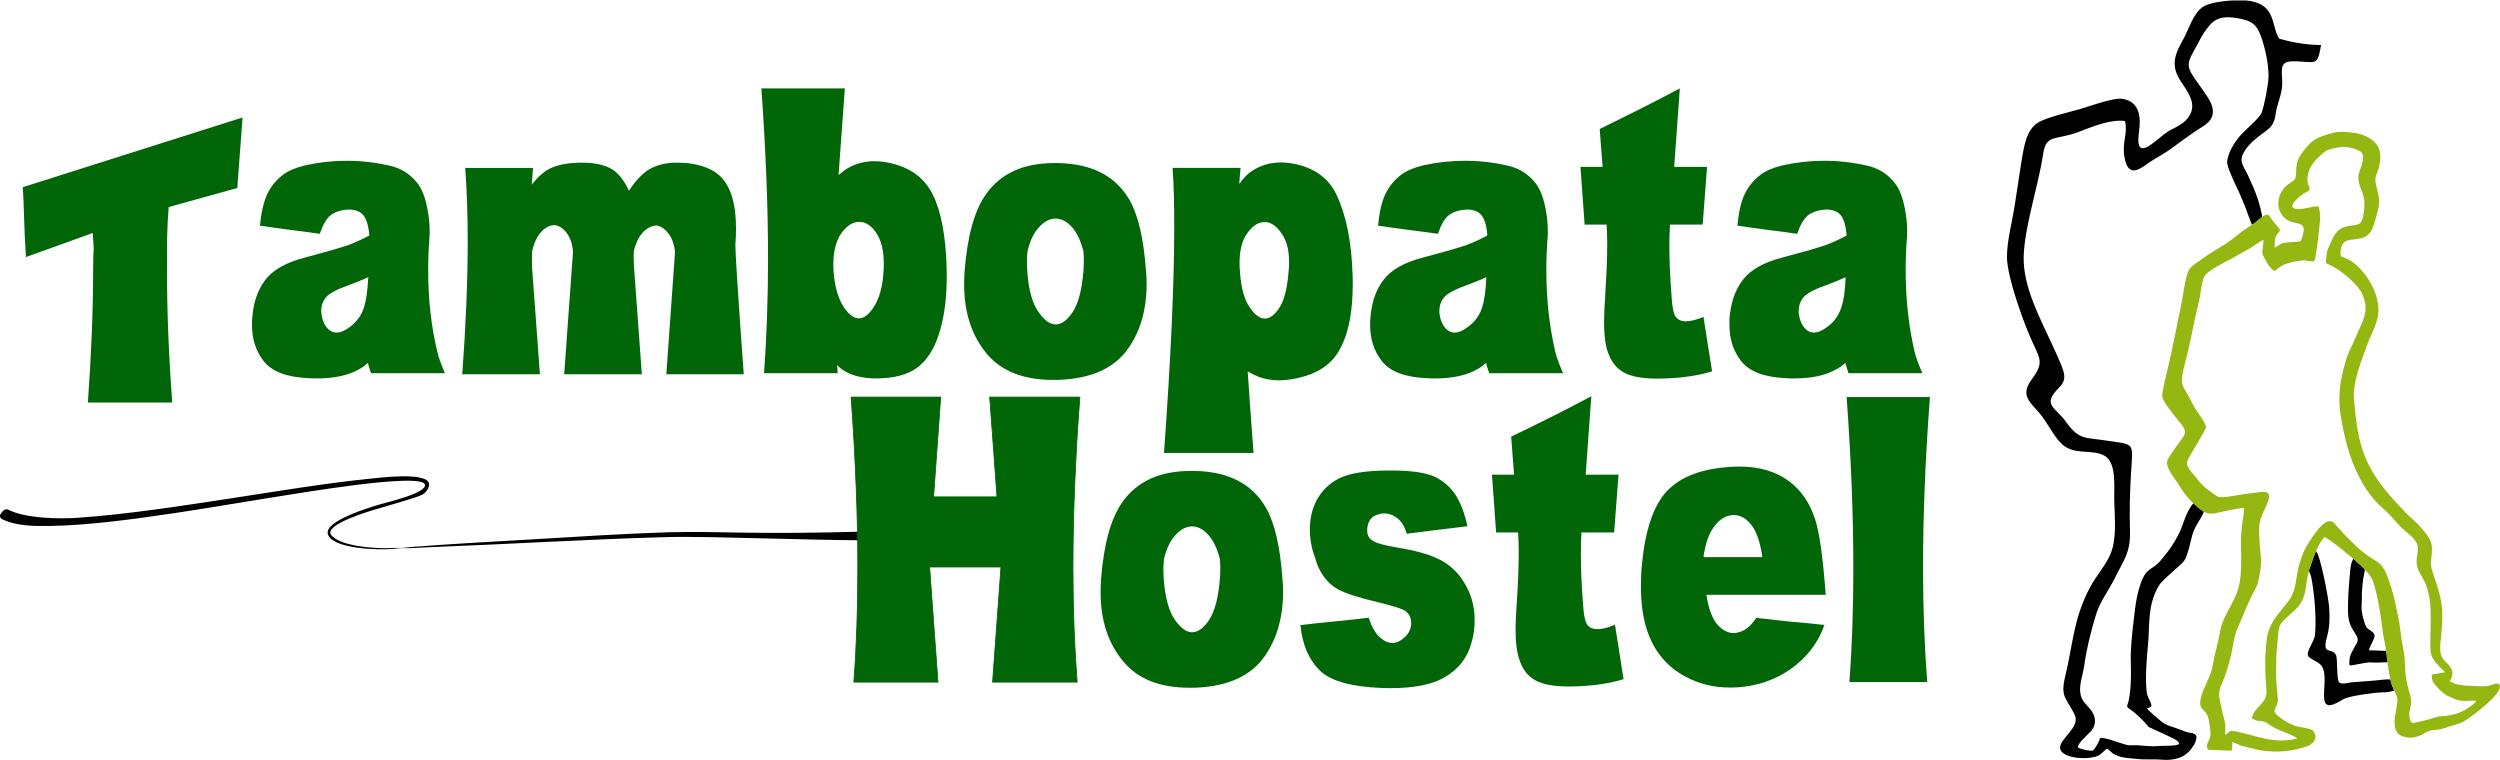<?xml version="1.0" encoding="UTF-8"?>
<!DOCTYPE svg PUBLIC "-//W3C//DTD SVG 1.1//EN" "http://www.w3.org/Graphics/SVG/1.1/DTD/svg11.dtd">
<!-- Creator: CorelDRAW 2019 (64-Bit) -->
<svg xmlns="http://www.w3.org/2000/svg" xml:space="preserve" width="480px" height="146px" version="1.1" style="shape-rendering:geometricPrecision; text-rendering:geometricPrecision; image-rendering:optimizeQuality; fill-rule:evenodd; clip-rule:evenodd"
viewBox="0 0 11.946 3.629"
 xmlns:xlink="http://www.w3.org/1999/xlink">
 <defs>
  <style type="text/css">
   <![CDATA[
    .str0 {stroke:#006607;stroke-width:0.004;stroke-miterlimit:22.926}
    .fil0 {fill:black}
    .fil2 {fill:#006607}
    .fil1 {fill:#94B711}
   ]]>
  </style>
 </defs>
 <g id="Capa_x0020_1">
  <path class="fil0" d="M10.26 3.383l0.019 -0.008c0.006,-0.013 -0.015,-0.041 -0.019,-0.059 -0.012,-0.054 -0.002,-0.182 0.004,-0.236 0.009,-0.102 -0.003,-0.19 0.051,-0.282 0.014,-0.025 0.059,-0.06 0.081,-0.081 0.046,-0.041 0.046,-0.038 0.064,-0.1 0.015,-0.055 0.012,-0.07 0.043,-0.122 0.008,-0.013 0.02,-0.032 0.028,-0.052 -0.006,-0.006 -0.042,-0.034 -0.05,-0.04 -0.035,0.037 -0.047,0.1 -0.069,0.144 -0.027,0.054 -0.047,0.08 -0.085,0.126 -0.043,0.053 -0.069,0.031 -0.098,0.113 -0.022,0.064 -0.026,0.114 -0.034,0.181 -0.007,0.058 -0.016,0.143 -0.013,0.201 0.002,0.049 0.001,0.153 -0.016,0.196 -0.006,0.015 0.007,0.019 0.018,0.027 0.02,0.013 0.074,0.065 0.082,0.08 0.13,0.06 0.138,0.061 0.147,0.079 0.001,0.014 -0.079,0.011 -0.092,0.012 -0.038,0.004 -0.066,0 -0.104,-0.003 -0.017,-0.002 -0.036,0.002 -0.051,-0.001 -0.031,-0.007 -0.116,-0.041 -0.131,-0.033 0,0 -0.01,0.026 -0.014,0.031 -0.005,0.008 -0.013,0.022 -0.019,0.027 -0.009,0.007 -0.069,-0.008 -0.073,-0.014 -0.005,-0.016 0.054,-0.067 0.064,-0.079 0.025,-0.029 0.022,-0.067 0,-0.097 -0.024,-0.033 -0.048,-0.042 -0.053,-0.089 -0.004,-0.037 0.013,-0.085 0.019,-0.123 0.012,-0.087 0.029,-0.151 0.053,-0.235 0.019,-0.07 0.064,-0.125 0.096,-0.191 0.041,-0.083 0.072,-0.116 0.07,-0.216 -0.003,-0.098 -0.001,-0.183 0.005,-0.281 0.009,-0.15 0.021,-0.134 -0.118,-0.155 -0.101,-0.016 -0.13,-0.001 -0.193,-0.09 -0.051,-0.07 -0.116,-0.08 -0.034,-0.162 0.03,-0.029 0.032,-0.055 0.017,-0.094 -0.011,-0.031 -0.03,-0.071 -0.044,-0.102 -0.06,-0.132 -0.146,-0.286 -0.141,-0.435 0.006,-0.149 0.07,-0.332 0.093,-0.487 0.015,-0.098 0.06,-0.062 0.175,-0.107 0.065,-0.025 0.148,-0.059 0.216,-0.05 0.015,0.062 -0.016,0.1 -0.002,0.175 0.015,0.081 0.054,0.07 0.105,0.032 0.037,-0.027 0.082,-0.048 0.12,-0.077 0.038,-0.028 0.077,-0.056 0.116,-0.083 0.043,-0.028 0.094,-0.049 0.078,-0.115 -0.009,-0.037 -0.055,-0.092 -0.077,-0.125 -0.04,-0.058 -0.049,-0.076 -0.012,-0.14 0.032,-0.054 0.034,-0.074 0.077,-0.125 0.04,-0.048 0.099,-0.041 0.154,-0.029 0.064,0.014 0.078,0.043 0.098,0.103 0.016,0.051 0.03,0.12 0.029,0.173 -0.001,0.035 -0.02,0.139 -0.033,0.171 -0.01,0.026 -0.073,0.078 -0.096,0.103 -0.03,0.032 -0.065,0.086 -0.069,0.132 -0.002,0.023 0.042,0.114 0.055,0.141 0.023,0.05 0.044,0.107 0.063,0.159 0.029,-0.006 0.033,-0.025 0.05,-0.033 -0.001,-0.017 -0.013,-0.063 -0.02,-0.085 -0.012,-0.038 -0.031,-0.08 -0.048,-0.117 -0.02,-0.045 -0.049,-0.066 -0.016,-0.117 0.021,-0.033 0.051,-0.058 0.082,-0.081 0.041,-0.029 0.059,-0.042 0.066,-0.096 0.007,-0.051 0.027,-0.082 0.031,-0.135 0.004,-0.057 -0.022,-0.115 0.046,-0.116 0.115,-0.002 0.121,0.033 0.14,-0.078 -0.091,-0.001 -0.157,-0.019 -0.2,-0.03 -0.04,-0.065 -0.014,-0.156 -0.135,-0.18 -0.007,-0.001 -0.014,-0.002 -0.023,-0.003l-0.069 0c-0.052,0.003 -0.108,0.013 -0.135,0.029 -0.05,0.031 -0.07,0.111 -0.101,0.165 -0.036,0.063 -0.054,0.116 -0.013,0.183 0.033,0.054 0.089,0.114 0.043,0.18 -0.02,0.028 -0.047,0.042 -0.076,0.057 -0.034,0.016 -0.051,0.034 -0.08,0.057 -0.071,0.057 -0.093,0.046 -0.081,-0.044 0.01,-0.072 0.003,-0.143 -0.079,-0.157 -0.043,-0.007 -0.155,0.035 -0.203,0.049 -0.049,0.014 -0.156,0.039 -0.196,0.062 -0.062,0.035 -0.071,0.118 -0.083,0.184 -0.012,0.076 -0.023,0.152 -0.035,0.228 -0.013,0.077 -0.034,0.154 -0.035,0.232 0,0.095 0.081,0.32 0.123,0.41 0.04,0.085 0.051,0.1 -0.006,0.178 -0.051,0.07 -0.013,0.101 0.036,0.156 0.041,0.047 0.07,0.115 0.111,0.152 0.061,0.055 0.146,0.02 0.205,0.056 0.058,0.036 0.041,0.159 0.044,0.221 0.002,0.078 0.012,0.171 -0.017,0.244 -0.021,0.054 -0.071,0.108 -0.1,0.164 -0.078,0.148 -0.08,0.268 -0.117,0.421 -0.026,0.106 0.007,0.106 0.045,0.187 0.028,0.06 -0.076,0.115 -0.07,0.16 0.008,0.051 0.146,0.058 0.189,0.031 0.01,-0.007 0.028,-0.026 0.033,-0.029 0.007,-0.003 0.025,0.021 0.036,0.026 0.039,0.019 0.067,0.018 0.108,0.022 0.042,0.005 0.08,0 0.122,0.004 0.035,0.003 0.076,-0.002 0.106,-0.021 0.011,-0.008 0.026,-0.02 0.033,-0.031 0.015,-0.023 0.015,-0.019 0.023,-0.044 0.008,-0.025 -0.013,-0.031 -0.03,-0.033 -0.016,-0.002 -0.033,-0.01 -0.049,-0.016 -0.036,-0.014 -0.059,-0.015 -0.09,-0.04 -0.01,-0.008 -0.064,-0.054 -0.065,-0.06z"/>
  <path class="fil0" d="M11.067 2.631c-0.009,0.018 -0.018,0.051 -0.027,0.069 -0.015,0.029 -0.003,0.025 0.004,0.056 0.015,0.073 0.026,0.202 0.018,0.275 -0.003,0.033 -0.049,0.087 -0.03,0.105 0.031,0.028 0.063,0.022 0.073,0.073 0.009,0.044 -0.006,0.103 0.003,0.139 0.011,0.043 0.067,0.003 0.091,-0.01 0.028,-0.015 0.146,-0.031 0.184,-0.032 0.02,0 0.036,-0.001 0.057,-0.009 -0.004,-0.013 -0.006,-0.013 -0.011,-0.026 -0.003,-0.014 -0.001,-0.005 -0.007,-0.027 -0.026,0 -0.043,0.002 -0.059,0.004 -0.048,0.005 -0.081,0.006 -0.125,0.01 -0.016,0.002 -0.05,0.012 -0.061,0 -0.014,-0.019 -0.005,-0.117 -0.016,-0.133 -0.023,-0.035 -0.067,0.007 -0.041,-0.087 0.013,-0.049 0.012,-0.084 0.01,-0.134 -0.002,-0.041 -0.041,-0.249 -0.063,-0.273z"/>
  <path class="fil0" d="M11.41 3.162l-0.007 -0.054 -0.083 -0.003c0.001,-0.015 0.022,-0.046 0.026,-0.063 0.005,-0.026 -0.027,-0.031 -0.038,-0.047 -0.009,-0.014 -0.018,-0.051 -0.021,-0.067 -0.006,-0.035 0,-0.05 -0.001,-0.08 -0.001,-0.023 0.003,-0.058 0.006,-0.082 0.002,-0.014 0.005,-0.024 0.007,-0.037 0.001,-0.006 0.001,-0.007 0.001,-0.01 -0.005,-0.005 -0.008,-0.008 -0.015,-0.016 -0.008,-0.007 -0.013,-0.012 -0.022,-0.019 -0.009,-0.009 -0.008,-0.01 -0.018,-0.016 -0.002,0.002 -0.008,0.019 -0.01,0.024 -0.004,0.016 -0.007,0.061 -0.009,0.08 -0.004,0.044 -0.009,0.127 -0.005,0.17 0.008,0.076 0.06,0.091 0.041,0.128 -0.01,0.019 -0.021,0.035 -0.03,0.057 -0.005,0.013 -0.005,0.024 -0.006,0.038 -0.002,0.018 0.012,0.012 0.028,0.009 0.018,-0.003 0.057,-0.012 0.073,-0.011 0.03,0.002 0.054,0 0.083,-0.001z"/>
  <path class="fil1" d="M11.684 3.21l-0.064 0.011 0 0.003c0,0.031 0.008,0.037 0.027,0.058 0.009,0.012 0.032,0.032 0.045,0.039 0.07,0.033 0.063,0.025 0.139,0.025 0.001,0.012 -0.041,0.037 -0.052,0.044 -0.027,0.014 -0.041,0.02 -0.071,0.025 -0.035,0.007 -0.044,0.001 -0.082,0.014 -0.022,0.008 -0.053,0.014 -0.076,0.02 -0.016,0.003 -0.027,0.009 -0.033,-0.01 -0.016,-0.051 0.017,-0.063 -0.002,-0.126 -0.022,-0.072 -0.021,-0.098 -0.025,-0.173 -0.002,-0.029 -0.01,-0.055 -0.014,-0.084 -0.004,-0.03 -0.007,-0.057 -0.012,-0.087 -0.01,-0.051 -0.021,-0.112 -0.037,-0.161 -0.015,-0.044 -0.029,-0.103 -0.069,-0.127 -0.074,-0.044 -0.102,-0.075 -0.158,-0.132 -0.016,-0.017 -0.032,-0.036 -0.047,-0.052 -0.034,-0.034 -0.084,0.039 -0.102,0.065 -0.034,0.049 -0.047,0.074 -0.064,0.132 -0.016,0.052 -0.013,0.113 -0.04,0.158 -0.023,0.038 -0.058,0.071 -0.083,0.111 -0.034,0.057 -0.033,0.087 -0.038,0.154 -0.003,0.031 -0.002,0.066 -0.001,0.097 0,0.03 0.006,0.067 0.005,0.094 -0.003,0.055 -0.055,0.064 -0.07,0.121 0.029,0.024 0.049,0.005 0.078,0.027 0.05,0.038 0.097,0.04 0.14,0.071 -0.111,0.025 -0.173,-0.007 -0.283,-0.032 -0.045,-0.011 -0.03,-0.005 -0.063,0.014 0.003,-0.049 0.003,-0.055 -0.011,-0.101 -0.003,-0.011 -0.015,-0.071 -0.017,-0.082 -0.004,-0.032 0.014,-0.062 0.025,-0.091 0.01,-0.024 0.021,-0.065 0.028,-0.091 0.009,-0.034 0.012,-0.063 0.02,-0.098 0.007,-0.034 0.019,-0.053 0.032,-0.085 0.021,-0.053 0.046,-0.11 0.074,-0.161 0.009,-0.018 0.018,-0.074 0.02,-0.097 0.004,-0.036 -0.003,-0.071 -0.005,-0.107 -0.007,-0.102 -0.005,-0.102 0.035,-0.191 0.018,-0.04 0.014,-0.062 -0.034,-0.056 -0.033,0.005 -0.07,0.008 -0.102,0.014 -0.02,0.003 -0.079,0.015 -0.096,0.009 -0.01,-0.003 -0.058,-0.039 -0.068,-0.048 -0.017,-0.016 -0.039,-0.043 -0.054,-0.062 -0.018,-0.021 -0.039,-0.044 -0.022,-0.073 0.011,-0.021 0.083,-0.137 0.084,-0.15 0,-0.017 -0.031,-0.057 -0.041,-0.073 -0.017,-0.025 -0.028,-0.049 -0.042,-0.075 -0.015,-0.027 -0.034,-0.049 -0.032,-0.083 0.001,-0.024 0.014,-0.073 0.021,-0.098 0.016,-0.064 0.029,-0.128 0.042,-0.193 0.007,-0.032 0.016,-0.065 0.022,-0.096 0.005,-0.028 0.01,-0.073 0.02,-0.098 0.011,-0.03 0.109,-0.077 0.139,-0.093 0.025,-0.014 0.049,-0.028 0.074,-0.042 0.025,-0.013 0.049,-0.034 0.072,-0.044 0,0.016 -0.004,0.032 -0.005,0.048 -0.002,0.024 0.001,0.021 0.011,0.041 0.013,0.026 0.024,0.045 0.047,0.06 0.034,-0.027 0.039,-0.031 0.081,-0.042 0.017,-0.005 0.034,-0.007 0.052,-0.009 0.017,-0.002 0.039,0.007 0.056,0.004 0.008,-0.009 0.019,-0.11 0.021,-0.128 0.004,-0.047 0.015,-0.087 0,-0.133 -0.023,-0.007 -0.087,0.022 -0.117,0.008 -0.031,-0.013 0.034,-0.063 0.048,-0.072 0.018,-0.011 0.034,-0.008 0.022,-0.036 -0.009,-0.022 -0.007,-0.038 -0.002,-0.06 0.006,-0.031 0.033,-0.062 0.055,-0.082 0.039,-0.036 0.046,-0.032 0.093,-0.042 0.027,-0.006 0.086,0.006 0.105,0.024 0.024,0.024 -0.009,0.085 -0.013,0.109 -0.006,0.039 0.019,0.076 0.026,0.111 0.005,0.029 0.002,0.092 -0.016,0.116 -0.017,0.021 -0.068,0.007 -0.102,0.034 -0.028,0.022 -0.036,0.055 -0.051,0.085 -0.008,0.015 -0.011,0.041 -0.012,0.057 -0.002,0.026 -0.005,0.013 0.034,0.035 0.045,0.025 0.119,0.084 0.14,0.133 0.037,0.084 -0.004,0.132 -0.034,0.208 -0.013,0.032 -0.032,0.064 -0.042,0.096 -0.042,0.137 -0.045,0.216 -0.012,0.36 0.03,0.134 0.085,0.272 0.189,0.361 0.028,0.024 0.043,0.044 0.067,0.07 0.025,0.027 0.046,0.042 0.071,0.066 0.036,0.035 0.025,0.058 0.02,0.102 -0.005,0.043 0.016,0.066 0.034,0.102 0.039,0.076 0.033,0.158 0.032,0.241 -0.001,0.121 -0.012,0.12 0.07,0.199zm-0.815 -2.029c0,-0.068 0.014,-0.06 0.026,-0.083 -0.003,-0.011 -0.027,-0.034 -0.036,-0.047 -0.017,-0.023 -0.015,-0.036 -0.044,-0.021 -0.02,0.011 -0.029,0.024 -0.047,0.036 -0.017,0.011 -0.033,0.022 -0.05,0.034 -0.035,0.027 -0.057,0.047 -0.096,0.071 -0.03,0.018 -0.073,0.044 -0.101,0.065 -0.043,0.033 -0.061,0.031 -0.075,0.091 -0.011,0.048 -0.016,0.096 -0.027,0.144 -0.02,0.094 -0.036,0.185 -0.059,0.281 -0.006,0.027 -0.03,0.117 -0.028,0.139 0.003,0.027 0.048,0.079 0.066,0.103 0.029,0.04 0.063,0.058 0.027,0.102 -0.011,0.013 -0.064,0.089 -0.068,0.101 -0.012,0.032 0.03,0.08 0.048,0.108 0.027,0.042 0.037,0.061 0.073,0.095 0.033,0.033 0.06,0.06 0.108,0.05 0.04,-0.008 0.097,-0.023 0.136,-0.025 0.004,0.018 -0.006,0.054 -0.008,0.077 -0.003,0.031 -0.006,0.054 -0.006,0.085 0.001,0.061 0.004,0.112 -0.003,0.174 -0.011,0.108 -0.081,0.161 -0.098,0.26 -0.008,0.05 -0.024,0.097 -0.032,0.147 -0.008,0.053 -0.03,0.085 -0.048,0.132 -0.037,0.097 0.011,0.077 0.025,0.127 0.004,0.015 0.011,0.064 0.011,0.079 0,0.027 -0.027,0.049 -0.014,0.07l0 0.004 0.114 0.005 0 -0.003c0.007,-0.007 0.001,-0.038 0.005,-0.039 0.001,0 0.034,0.016 0.042,0.018 0.036,0.008 0.062,0.017 0.099,0.023 0.074,0.011 0.14,0.004 0.212,-0.019 0.031,-0.01 0.059,-0.04 0.032,-0.075 -0.011,-0.014 -0.069,-0.016 -0.095,-0.027 -0.028,-0.012 -0.054,-0.028 -0.077,-0.048 -0.032,-0.028 0.009,-0.035 0.003,-0.084 -0.004,-0.038 -0.008,-0.081 -0.008,-0.119 0,-0.03 0.001,-0.091 0.004,-0.119 0.014,-0.116 -0.007,-0.097 0.079,-0.174 0.071,-0.062 0.054,-0.125 0.071,-0.18 0.015,-0.052 0.041,-0.137 0.077,-0.175 0.03,0.011 0.136,0.102 0.166,0.128 0.02,0.018 0.057,0.057 0.066,0.082 0.009,0.025 0.025,0.093 0.029,0.12 0.008,0.044 0.014,0.088 0.019,0.132 0.003,0.021 0.009,0.041 0.012,0.062 0.003,0.023 0.004,0.045 0.008,0.069 0.005,0.03 0.014,0.098 0.026,0.123 0.027,0.062 0.028,0.046 0.015,0.118 -0.007,0.037 -0.015,0.093 0.023,0.114 0.037,0.019 0.082,0.01 0.115,-0.011 0.021,-0.014 0.033,-0.014 0.057,-0.016 0.023,-0.002 0.037,-0.008 0.058,-0.015 0.048,-0.015 0.059,-0.014 0.102,-0.045 0.029,-0.021 0.151,-0.111 0.142,-0.151 -0.004,-0.02 -0.037,-0.004 -0.047,-0.001 -0.02,0.006 -0.048,0.004 -0.069,0.003 -0.039,-0.002 -0.09,-0.001 -0.123,-0.023 0.027,-0.046 0.007,-0.067 -0.024,-0.097 -0.034,-0.033 -0.019,-0.089 -0.016,-0.132 0.01,-0.123 0.004,-0.157 -0.035,-0.271 -0.026,-0.079 -0.012,-0.058 -0.01,-0.132 0.001,-0.043 -0.028,-0.073 -0.053,-0.103 -0.025,-0.03 -0.054,-0.049 -0.079,-0.077 -0.024,-0.027 -0.051,-0.054 -0.074,-0.081 -0.128,-0.15 -0.151,-0.262 -0.167,-0.459 -0.006,-0.075 0.035,-0.178 0.061,-0.249 0.033,-0.091 0.077,-0.139 0.045,-0.242 -0.02,-0.066 -0.075,-0.144 -0.136,-0.174 -0.029,-0.015 -0.038,-0.005 -0.033,-0.043 0.002,-0.021 0.011,-0.039 0.032,-0.046 0.039,-0.011 0.079,0.001 0.111,-0.042 0.013,-0.016 0.034,-0.096 0.038,-0.119 0.01,-0.062 -0.019,-0.096 -0.015,-0.136 0.002,-0.018 0.014,-0.039 0.018,-0.06 0.017,-0.078 -0.008,-0.118 -0.077,-0.147 -0.03,-0.012 -0.101,-0.019 -0.133,-0.013 -0.029,0.006 -0.088,0.024 -0.11,0.043 -0.023,0.02 -0.057,0.06 -0.068,0.089 -0.01,0.026 -0.008,0.042 -0.01,0.069 -0.001,0.03 -0.013,0.03 -0.033,0.044 -0.073,0.05 -0.07,0.164 0.022,0.186 0.018,0.004 0.045,0.005 0.048,0.029 0.002,0.012 -0.009,0.054 -0.016,0.061 -0.002,0.002 -0.06,0.004 -0.07,0.006 -0.032,0.006 -0.029,0.012 -0.053,0.024z"/>
  <path class="fil2" d="M8.588 1.115c-0.032,-0.005 -0.079,-0.011 -0.142,-0.019 -0.066,-0.009 -0.114,-0.015 -0.144,-0.02 0.006,-0.063 0.017,-0.113 0.034,-0.149 0.017,-0.036 0.042,-0.068 0.076,-0.094 0.025,-0.019 0.06,-0.034 0.105,-0.045 0.067,-0.015 0.133,-0.022 0.2,-0.022 0.07,0 0.141,0.008 0.212,0.025 0.051,0.013 0.092,0.04 0.124,0.08 0.022,0.027 0.038,0.067 0.048,0.118 0.008,0.038 0.012,0.075 0.012,0.111 0,0.013 0,0.024 -0.001,0.035 -0.004,0.052 -0.006,0.103 -0.006,0.153 0,0.138 0.014,0.268 0.043,0.392 0.007,0.027 0.019,0.061 0.037,0.101l-0.353 0c-0.007,-0.02 -0.012,-0.037 -0.015,-0.049 -0.014,0.012 -0.028,0.023 -0.043,0.03 -0.051,0.03 -0.119,0.044 -0.201,0.044 -0.012,0 -0.024,0 -0.036,-0.001 -0.107,-0.004 -0.18,-0.032 -0.219,-0.083 -0.037,-0.048 -0.055,-0.105 -0.055,-0.171 0,-0.01 0,-0.02 0,-0.03 0.006,-0.076 0.027,-0.138 0.064,-0.186 0.036,-0.048 0.1,-0.084 0.19,-0.107 0.054,-0.015 0.1,-0.027 0.135,-0.037 0.034,-0.01 0.058,-0.018 0.073,-0.023 0.031,-0.012 0.063,-0.026 0.098,-0.045 -0.004,-0.047 -0.013,-0.079 -0.029,-0.098 -0.013,-0.016 -0.035,-0.025 -0.065,-0.026 -0.039,0.001 -0.069,0.011 -0.091,0.028 -0.02,0.016 -0.037,0.045 -0.051,0.088zm0.231 0.207c-0.032,0.015 -0.065,0.028 -0.1,0.041 -0.056,0.02 -0.091,0.04 -0.105,0.06 -0.013,0.017 -0.019,0.037 -0.019,0.06 0,0.003 0,0.006 0,0.01 0.003,0.029 0.012,0.053 0.029,0.073 0.012,0.014 0.027,0.021 0.044,0.021 0.017,0 0.037,-0.008 0.059,-0.024 0.029,-0.02 0.05,-0.045 0.063,-0.075 0.014,-0.029 0.022,-0.067 0.026,-0.115 0.002,-0.022 0.003,-0.04 0.003,-0.051z"/>
  <path class="fil2" d="M8.027 0.42c-0.006,0.08 -0.015,0.205 -0.027,0.375l0.157 0c-0.005,0.066 -0.012,0.159 -0.021,0.276l-0.156 0c-0.002,0.028 -0.003,0.061 -0.003,0.099 0,0.069 0.003,0.152 0.011,0.251 0.003,0.042 0.008,0.07 0.015,0.083 0.01,0.02 0.028,0.029 0.053,0.029 0.022,0 0.051,-0.007 0.084,-0.021 0.008,0.05 0.021,0.137 0.041,0.26 -0.064,0.02 -0.138,0.031 -0.221,0.034 -0.014,0.001 -0.027,0.001 -0.04,0.001 -0.083,0 -0.142,-0.013 -0.177,-0.04 -0.032,-0.023 -0.054,-0.06 -0.067,-0.11 -0.007,-0.029 -0.011,-0.07 -0.011,-0.123 0,-0.034 0.002,-0.072 0.005,-0.116 0.006,-0.099 0.01,-0.183 0.01,-0.252 0,-0.036 -0.001,-0.068 -0.003,-0.095l-0.105 0c-0.008,-0.117 -0.015,-0.21 -0.02,-0.276l0.106 0c-0.004,-0.045 -0.008,-0.106 -0.014,-0.181 0.143,-0.07 0.271,-0.134 0.383,-0.194z"/>
  <path class="fil2" d="M6.871 1.115c-0.032,-0.005 -0.079,-0.011 -0.142,-0.019 -0.066,-0.009 -0.114,-0.015 -0.144,-0.02 0.006,-0.063 0.017,-0.113 0.034,-0.149 0.017,-0.036 0.042,-0.068 0.076,-0.094 0.025,-0.019 0.06,-0.034 0.105,-0.045 0.067,-0.015 0.133,-0.022 0.2,-0.022 0.07,0 0.141,0.008 0.212,0.025 0.051,0.013 0.092,0.04 0.124,0.08 0.022,0.027 0.038,0.067 0.048,0.118 0.008,0.038 0.012,0.075 0.012,0.111 0,0.013 0,0.024 -0.001,0.035 -0.004,0.052 -0.006,0.103 -0.006,0.153 0,0.138 0.014,0.268 0.043,0.392 0.007,0.027 0.019,0.061 0.037,0.101l-0.353 0c-0.007,-0.02 -0.012,-0.037 -0.015,-0.049 -0.014,0.012 -0.028,0.023 -0.042,0.03 -0.052,0.03 -0.12,0.044 -0.202,0.044 -0.012,0 -0.024,0 -0.036,-0.001 -0.107,-0.004 -0.18,-0.032 -0.219,-0.083 -0.037,-0.048 -0.055,-0.105 -0.055,-0.171 0,-0.01 0,-0.02 0.001,-0.03 0.005,-0.076 0.026,-0.138 0.063,-0.186 0.036,-0.048 0.1,-0.084 0.19,-0.107 0.055,-0.015 0.1,-0.027 0.135,-0.037 0.034,-0.01 0.058,-0.018 0.074,-0.023 0.03,-0.012 0.062,-0.026 0.097,-0.045 -0.003,-0.047 -0.013,-0.079 -0.029,-0.098 -0.013,-0.016 -0.035,-0.025 -0.065,-0.026 -0.039,0.001 -0.069,0.011 -0.091,0.028 -0.02,0.016 -0.036,0.045 -0.051,0.088zm0.231 0.207c-0.032,0.015 -0.065,0.028 -0.1,0.041 -0.056,0.02 -0.091,0.04 -0.105,0.06 -0.013,0.017 -0.019,0.037 -0.019,0.06 0,0.003 0,0.006 0,0.01 0.003,0.029 0.012,0.053 0.029,0.073 0.013,0.014 0.027,0.021 0.044,0.021 0.017,0 0.037,-0.008 0.059,-0.024 0.029,-0.02 0.05,-0.045 0.064,-0.075 0.013,-0.029 0.021,-0.067 0.025,-0.115 0.002,-0.022 0.003,-0.04 0.003,-0.051z"/>
  <path class="fil2" d="M5.928 0.8c-0.004,0.042 -0.006,0.068 -0.006,0.077 0.017,-0.025 0.034,-0.043 0.05,-0.055 0.044,-0.032 0.093,-0.048 0.148,-0.048 0.025,0 0.052,0.003 0.08,0.01 0.09,0.022 0.152,0.071 0.187,0.146 0.046,0.097 0.071,0.223 0.076,0.377 0.001,0.016 0.001,0.032 0.001,0.048 0,0.141 -0.023,0.249 -0.069,0.324 -0.038,0.063 -0.102,0.105 -0.193,0.125 -0.032,0.007 -0.062,0.011 -0.09,0.011 -0.051,0 -0.097,-0.012 -0.138,-0.036 -0.005,-0.002 -0.009,-0.005 -0.012,-0.007 0.005,0.084 0.015,0.214 0.028,0.39l-0.428 0c0.033,-0.455 0.049,-0.816 0.049,-1.081 0,-0.11 -0.002,-0.203 -0.008,-0.281l0.325 0zm-0.003 0.496c0.005,0.079 0.022,0.137 0.049,0.174 0.024,0.034 0.047,0.05 0.07,0.05 0.023,0 0.045,-0.016 0.067,-0.048 0.025,-0.036 0.041,-0.098 0.047,-0.184 0.001,-0.012 0.002,-0.024 0.002,-0.036 0,-0.059 -0.012,-0.106 -0.037,-0.14 -0.024,-0.035 -0.05,-0.053 -0.079,-0.053l-0.002 0c-0.03,0 -0.057,0.018 -0.082,0.053 -0.025,0.034 -0.037,0.082 -0.037,0.144 0,0.013 0.001,0.026 0.002,0.04z"/>
  <path class="fil2" d="M4.712 0.925c0.07,-0.099 0.179,-0.148 0.325,-0.148l0.023 0c0.159,0.004 0.27,0.062 0.336,0.174 0.042,0.072 0.069,0.185 0.08,0.341 0.002,0.022 0.003,0.042 0.003,0.062 0,0.124 -0.03,0.227 -0.089,0.31 -0.066,0.094 -0.177,0.143 -0.332,0.149l-0.026 0c-0.141,0 -0.246,-0.041 -0.316,-0.124 -0.073,-0.087 -0.109,-0.198 -0.109,-0.333 0,-0.019 0.001,-0.039 0.002,-0.059 0.013,-0.17 0.047,-0.294 0.103,-0.372zm0.197 0.371c0.006,0.089 0.025,0.154 0.055,0.195 0.027,0.038 0.054,0.057 0.08,0.057 0.027,0 0.053,-0.018 0.079,-0.055 0.029,-0.042 0.047,-0.109 0.054,-0.201 0.001,-0.018 0.002,-0.034 0.002,-0.05 0,-0.015 -0.001,-0.03 -0.002,-0.044 -0.01,-0.039 -0.023,-0.071 -0.04,-0.096 -0.028,-0.04 -0.059,-0.06 -0.094,-0.06 -0.034,0.001 -0.065,0.021 -0.094,0.061 -0.017,0.024 -0.03,0.056 -0.039,0.095 -0.002,0.016 -0.003,0.033 -0.003,0.052 0,0.015 0.001,0.03 0.002,0.046z"/>
  <path class="fil2" d="M4.037 0.42c-0.004,0.058 -0.014,0.196 -0.03,0.414 0.014,-0.012 0.028,-0.023 0.043,-0.032 0.039,-0.023 0.082,-0.034 0.129,-0.034 0.026,0 0.054,0.004 0.084,0.011 0.082,0.02 0.141,0.061 0.18,0.123 0.043,0.07 0.069,0.176 0.078,0.319 0.002,0.033 0.003,0.065 0.003,0.097 0,0.09 -0.009,0.171 -0.027,0.24 -0.021,0.083 -0.054,0.144 -0.099,0.184 -0.042,0.038 -0.104,0.06 -0.186,0.063 -0.008,0.001 -0.016,0.001 -0.025,0.001 -0.069,0 -0.125,-0.015 -0.166,-0.045 -0.007,-0.005 -0.014,-0.011 -0.021,-0.019 0.002,0.022 0.003,0.035 0.003,0.039l-0.352 0c0.012,-0.17 0.019,-0.352 0.019,-0.545 0,-0.253 -0.011,-0.525 -0.032,-0.816l0.399 0zm-0.002 1.05c0.023,0.032 0.046,0.049 0.069,0.049 0.023,0 0.045,-0.016 0.067,-0.048 0.03,-0.043 0.047,-0.103 0.051,-0.179 0.001,-0.012 0.001,-0.023 0.001,-0.034 0,-0.064 -0.012,-0.113 -0.037,-0.149 -0.023,-0.034 -0.05,-0.051 -0.08,-0.051l-0.002 0c-0.03,0.001 -0.057,0.018 -0.083,0.053 -0.026,0.037 -0.039,0.087 -0.039,0.151 0,0.01 0.001,0.02 0.001,0.03 0.005,0.075 0.022,0.134 0.052,0.178z"/>
  <path class="fil2" d="M2.547 0.8c-0.003,0.037 -0.005,0.064 -0.006,0.08 0.021,-0.027 0.043,-0.049 0.065,-0.064 0.038,-0.027 0.095,-0.04 0.169,-0.041l0.005 0c0.074,0 0.128,0.015 0.162,0.044 0.025,0.022 0.046,0.052 0.063,0.09 0.031,-0.046 0.061,-0.078 0.089,-0.097 0.038,-0.025 0.085,-0.037 0.14,-0.037 0.019,0 0.038,0.001 0.058,0.003 0.085,0.011 0.144,0.043 0.176,0.094 0.033,0.05 0.049,0.123 0.049,0.219 0,0.024 -0.001,0.048 -0.003,0.075l0 0.005c0,0.038 0.013,0.243 0.04,0.615l-0.37 0c0.015,-0.207 0.028,-0.394 0.04,-0.562 0.001,-0.01 0.001,-0.019 0.001,-0.028 -0.004,-0.03 -0.012,-0.054 -0.023,-0.071 -0.02,-0.031 -0.042,-0.047 -0.067,-0.05 -0.029,0.003 -0.054,0.019 -0.075,0.048 -0.013,0.018 -0.023,0.042 -0.031,0.073 -0.001,0.011 -0.001,0.022 -0.001,0.034 0,0.015 0.001,0.031 0.002,0.048 0.018,0.243 0.03,0.412 0.037,0.508l-0.371 0 0.039 -0.543c0.002,-0.018 0.003,-0.034 0.003,-0.047 -0.003,-0.018 -0.005,-0.032 -0.008,-0.041 -0.008,-0.025 -0.02,-0.045 -0.036,-0.06 -0.013,-0.013 -0.029,-0.02 -0.045,-0.022 -0.029,0.002 -0.054,0.018 -0.075,0.048 -0.013,0.018 -0.023,0.043 -0.031,0.075 -0.001,0.013 -0.001,0.026 -0.001,0.041 0,0.014 0,0.029 0.001,0.046 0.009,0.116 0.021,0.283 0.037,0.503l-0.371 0c0.017,-0.235 0.026,-0.447 0.026,-0.636 0,-0.127 -0.004,-0.243 -0.012,-0.35l0.324 0z"/>
  <path class="fil2" d="M1.528 1.115c-0.032,-0.005 -0.079,-0.011 -0.142,-0.019 -0.066,-0.009 -0.114,-0.015 -0.144,-0.02 0.006,-0.063 0.018,-0.113 0.034,-0.149 0.017,-0.036 0.042,-0.068 0.076,-0.094 0.025,-0.019 0.06,-0.034 0.105,-0.045 0.067,-0.015 0.134,-0.022 0.2,-0.022 0.071,0 0.141,0.008 0.212,0.025 0.051,0.013 0.092,0.04 0.124,0.08 0.022,0.027 0.038,0.067 0.048,0.118 0.008,0.038 0.012,0.075 0.012,0.111 0,0.013 0,0.024 -0.001,0.035 -0.004,0.052 -0.006,0.103 -0.006,0.153 0,0.138 0.014,0.268 0.044,0.392 0.006,0.027 0.019,0.061 0.036,0.101l-0.353 0c-0.007,-0.02 -0.012,-0.037 -0.015,-0.049 -0.014,0.012 -0.028,0.023 -0.042,0.03 -0.052,0.03 -0.12,0.044 -0.202,0.044 -0.012,0 -0.023,0 -0.036,-0.001 -0.107,-0.004 -0.18,-0.032 -0.219,-0.083 -0.037,-0.048 -0.055,-0.105 -0.055,-0.171 0,-0.01 0,-0.02 0.001,-0.03 0.005,-0.076 0.026,-0.138 0.063,-0.186 0.036,-0.048 0.1,-0.084 0.191,-0.107 0.054,-0.015 0.099,-0.027 0.134,-0.037 0.034,-0.01 0.058,-0.018 0.074,-0.023 0.03,-0.012 0.062,-0.026 0.098,-0.045 -0.004,-0.047 -0.014,-0.079 -0.03,-0.098 -0.013,-0.016 -0.035,-0.025 -0.065,-0.026 -0.039,0.001 -0.069,0.011 -0.091,0.028 -0.02,0.016 -0.036,0.045 -0.051,0.088zm0.232 0.207c-0.032,0.015 -0.066,0.028 -0.101,0.041 -0.055,0.02 -0.091,0.04 -0.105,0.06 -0.013,0.017 -0.019,0.037 -0.019,0.06 0,0.003 0,0.006 0.001,0.01 0.002,0.029 0.011,0.053 0.028,0.073 0.013,0.014 0.027,0.021 0.044,0.021 0.018,0 0.037,-0.008 0.06,-0.024 0.028,-0.02 0.049,-0.045 0.063,-0.075 0.013,-0.029 0.021,-0.067 0.025,-0.115 0.002,-0.022 0.003,-0.04 0.004,-0.051z"/>
  <path class="fil2" d="M1.159 0.559c-0.011,0.15 -0.019,0.262 -0.025,0.337l-0.328 0.091c-0.009,0.123 -0.008,0.163 -0.008,0.304 0,0.192 0.008,0.402 0.025,0.63l-0.403 0c0.016,-0.228 0.025,-0.438 0.025,-0.63 0,-0.141 0.007,-0.058 -0.002,-0.18l-0.319 0.115c-0.01,-0.143 -0.009,-0.253 -0.015,-0.334l1.05 -0.333z"/>
  <path class="fil0" d="M0.041 2.434c0.082,0.041 0.238,0.044 0.329,0.038 0.246,-0.017 0.503,-0.058 0.747,-0.095 0.214,-0.033 0.436,-0.07 0.652,-0.092 0.047,-0.005 0.25,-0.03 0.278,0.016 0.012,0.021 -0.011,0.05 -0.028,0.06 -0.027,0.015 -0.174,0.055 -0.212,0.067 -0.028,0.008 -0.265,0.076 -0.224,0.127 0.043,0.053 0.204,0.064 0.276,0.062 0.018,-0.001 0.042,-0.002 0.059,-0.001l0.005 0c0.009,0 0.025,-0.003 0.036,-0.004 0.193,-0.015 0.391,-0.026 0.585,-0.037 0.216,-0.013 0.436,-0.027 0.652,-0.034 0.118,-0.003 0.245,0 0.363,0.002 0.346,0.005 0.702,-0.007 1.047,-0.026 0.067,-0.004 0.088,-0.012 0.155,-0.019 0.06,0.011 0.021,-0.065 0.076,0.006 0.008,0.01 0.032,0.032 0.013,0.046 -0.012,0.009 -0.19,0.019 -0.217,0.02 -0.328,0.018 -0.669,0.008 -0.997,0 -0.158,-0.003 -0.323,-0.01 -0.48,-0.005 -0.371,0.011 -0.744,0.034 -1.116,0.048 -0.033,0.002 -0.08,0.005 -0.112,0.004 -0.012,-0.001 -0.04,0.003 -0.054,0.004 -0.071,0.006 -0.285,-0.001 -0.307,-0.07 -0.021,-0.064 0.205,-0.13 0.248,-0.143 0.028,-0.009 0.23,-0.054 0.215,-0.096 -0.014,-0.039 -0.302,0 -0.337,0.004 -0.285,0.037 -0.57,0.09 -0.855,0.133 -0.189,0.028 -0.408,0.059 -0.599,0.062 -0.075,0.001 -0.162,0.001 -0.23,-0.033 -0.009,-0.005 -0.012,-0.015 -0.006,-0.024 0.006,-0.01 0.021,-0.03 0.038,-0.02z"/>
  <path class="fil2" d="M9.222 1.895c-0.022,0.292 -0.033,0.564 -0.033,0.816 0,0.194 0.007,0.376 0.02,0.546l-0.372 0c0.013,-0.17 0.019,-0.352 0.019,-0.546 0,-0.252 -0.011,-0.524 -0.032,-0.816l0.398 0z"/>
  <path class="fil2" d="M8.154 2.84c0.009,0.061 0.025,0.106 0.047,0.136 0.026,0.031 0.054,0.047 0.084,0.047 0.004,0 0.01,-0.001 0.015,-0.002 0.034,-0.006 0.065,-0.029 0.092,-0.071 0.036,0.004 0.089,0.01 0.161,0.018 0.074,0.006 0.129,0.012 0.165,0.016 -0.031,0.088 -0.087,0.159 -0.166,0.214 -0.074,0.05 -0.157,0.078 -0.249,0.084 -0.013,0.001 -0.026,0.001 -0.038,0.001 -0.078,0 -0.149,-0.018 -0.213,-0.053 -0.082,-0.044 -0.14,-0.111 -0.174,-0.199 -0.025,-0.064 -0.037,-0.141 -0.037,-0.231 0,-0.034 0.001,-0.07 0.005,-0.107 0.013,-0.14 0.044,-0.246 0.095,-0.319 0.057,-0.08 0.153,-0.127 0.289,-0.142 0.027,-0.003 0.054,-0.005 0.08,-0.005 0.096,0 0.175,0.023 0.237,0.069 0.058,0.042 0.101,0.104 0.127,0.185 0.02,0.062 0.037,0.182 0.05,0.359l-0.57 0zm0.266 -0.19c-0.011,-0.068 -0.029,-0.118 -0.054,-0.147 -0.024,-0.03 -0.051,-0.044 -0.08,-0.044 -0.006,0 -0.011,0 -0.016,0.001 -0.033,0.005 -0.063,0.027 -0.088,0.067 -0.019,0.029 -0.032,0.07 -0.041,0.123l0 0.01 0.279 0 0 -0.01z"/>
  <path class="fil2" d="M7.604 1.891c-0.006,0.08 -0.015,0.205 -0.027,0.375l0.157 0c-0.005,0.066 -0.012,0.158 -0.021,0.276l-0.156 0c-0.002,0.028 -0.003,0.061 -0.003,0.099 0,0.069 0.003,0.152 0.011,0.251 0.003,0.041 0.008,0.069 0.015,0.083 0.01,0.02 0.028,0.029 0.054,0.029 0.022,0 0.05,-0.007 0.083,-0.021 0.008,0.05 0.022,0.136 0.041,0.26 -0.064,0.02 -0.138,0.031 -0.221,0.034 -0.014,0.001 -0.027,0.001 -0.04,0.001 -0.083,0 -0.142,-0.013 -0.177,-0.04 -0.032,-0.023 -0.054,-0.06 -0.066,-0.11 -0.008,-0.03 -0.012,-0.07 -0.012,-0.123 0,-0.034 0.002,-0.072 0.005,-0.116 0.007,-0.099 0.01,-0.183 0.01,-0.252 0,-0.036 -0.001,-0.068 -0.003,-0.095l-0.105 0c-0.008,-0.118 -0.015,-0.21 -0.02,-0.276l0.106 0c-0.004,-0.045 -0.008,-0.106 -0.014,-0.182 0.144,-0.069 0.271,-0.133 0.383,-0.193z"/>
  <path class="fil2" d="M6.54 2.949c0.015,0.045 0.033,0.077 0.056,0.096 0.019,0.017 0.039,0.025 0.057,0.025 0.021,0 0.041,-0.01 0.061,-0.029 0.017,-0.016 0.027,-0.036 0.029,-0.06l0 -0.006c0,-0.025 -0.009,-0.044 -0.028,-0.058 -0.015,-0.01 -0.054,-0.023 -0.12,-0.039 -0.098,-0.023 -0.165,-0.044 -0.201,-0.064 -0.037,-0.02 -0.067,-0.052 -0.09,-0.097 -0.008,-0.016 -0.014,-0.032 -0.018,-0.049 -0.014,-0.034 -0.023,-0.071 -0.026,-0.111 0,-0.01 -0.001,-0.019 -0.001,-0.029 0,-0.053 0.011,-0.099 0.032,-0.139 0.025,-0.047 0.061,-0.082 0.109,-0.106 0.05,-0.024 0.125,-0.036 0.226,-0.037l0.025 0c0.089,0 0.156,0.009 0.203,0.029 0.04,0.019 0.073,0.047 0.099,0.084 0.025,0.038 0.045,0.089 0.059,0.153 -0.031,0.004 -0.079,0.01 -0.146,0.018 -0.064,0.008 -0.112,0.014 -0.144,0.018 -0.009,-0.032 -0.023,-0.055 -0.04,-0.07 -0.021,-0.018 -0.044,-0.027 -0.069,-0.027 -0.007,0 -0.014,0.001 -0.02,0.003 -0.037,0.007 -0.057,0.031 -0.06,0.072l0 0.006c0,0.022 0.008,0.038 0.024,0.048 0.018,0.013 0.058,0.024 0.119,0.034 0.086,0.014 0.151,0.032 0.195,0.054 0.004,0.001 0.008,0.004 0.013,0.006 0.048,0.026 0.086,0.062 0.113,0.109 0.029,0.046 0.045,0.098 0.049,0.155 0,0.009 0,0.019 0,0.029 0,0.047 -0.009,0.092 -0.027,0.138 -0.022,0.053 -0.06,0.096 -0.113,0.127 -0.058,0.036 -0.146,0.054 -0.264,0.054 -0.013,0 -0.028,-0.001 -0.043,-0.001 -0.142,-0.006 -0.239,-0.033 -0.29,-0.081 -0.054,-0.052 -0.086,-0.125 -0.095,-0.219 0.036,-0.005 0.091,-0.011 0.165,-0.018 0.072,-0.007 0.126,-0.013 0.161,-0.018z"/>
  <path class="fil2" d="M5.364 2.396c0.07,-0.099 0.179,-0.148 0.326,-0.148l0.022 0c0.159,0.004 0.271,0.062 0.336,0.174 0.042,0.071 0.069,0.185 0.08,0.341 0.002,0.022 0.003,0.042 0.003,0.062 0,0.123 -0.03,0.227 -0.089,0.31 -0.066,0.094 -0.177,0.143 -0.332,0.149l-0.026 0c-0.141,0 -0.246,-0.041 -0.315,-0.124 -0.074,-0.087 -0.11,-0.198 -0.11,-0.333 0,-0.02 0.001,-0.039 0.002,-0.059 0.013,-0.17 0.047,-0.294 0.103,-0.372zm0.197 0.371c0.007,0.089 0.025,0.154 0.055,0.195 0.027,0.038 0.054,0.057 0.08,0.057 0.027,0 0.053,-0.018 0.079,-0.055 0.029,-0.042 0.047,-0.109 0.054,-0.201 0.002,-0.018 0.002,-0.034 0.002,-0.05 0,-0.015 0,-0.03 -0.002,-0.045 -0.01,-0.038 -0.023,-0.07 -0.04,-0.095 -0.028,-0.04 -0.059,-0.06 -0.094,-0.06 -0.034,0.001 -0.065,0.021 -0.094,0.061 -0.016,0.024 -0.03,0.056 -0.039,0.094 -0.002,0.017 -0.003,0.034 -0.003,0.053 0,0.015 0.001,0.03 0.002,0.046z"/>
  <path class="fil2 str0" d="M4.495 1.895c-0.007,0.099 -0.018,0.258 -0.034,0.477l0.303 0c-0.008,-0.109 -0.019,-0.267 -0.035,-0.477l0.431 0c-0.022,0.292 -0.033,0.564 -0.033,0.816 0,0.194 0.007,0.376 0.02,0.546l-0.404 0c0.006,-0.083 0.019,-0.266 0.04,-0.55l-0.341 0c0.004,0.051 0.017,0.235 0.04,0.55l-0.402 0c0.013,-0.17 0.019,-0.352 0.019,-0.546 0,-0.252 -0.011,-0.524 -0.032,-0.816l0.428 0z"/>
 </g>
</svg>
